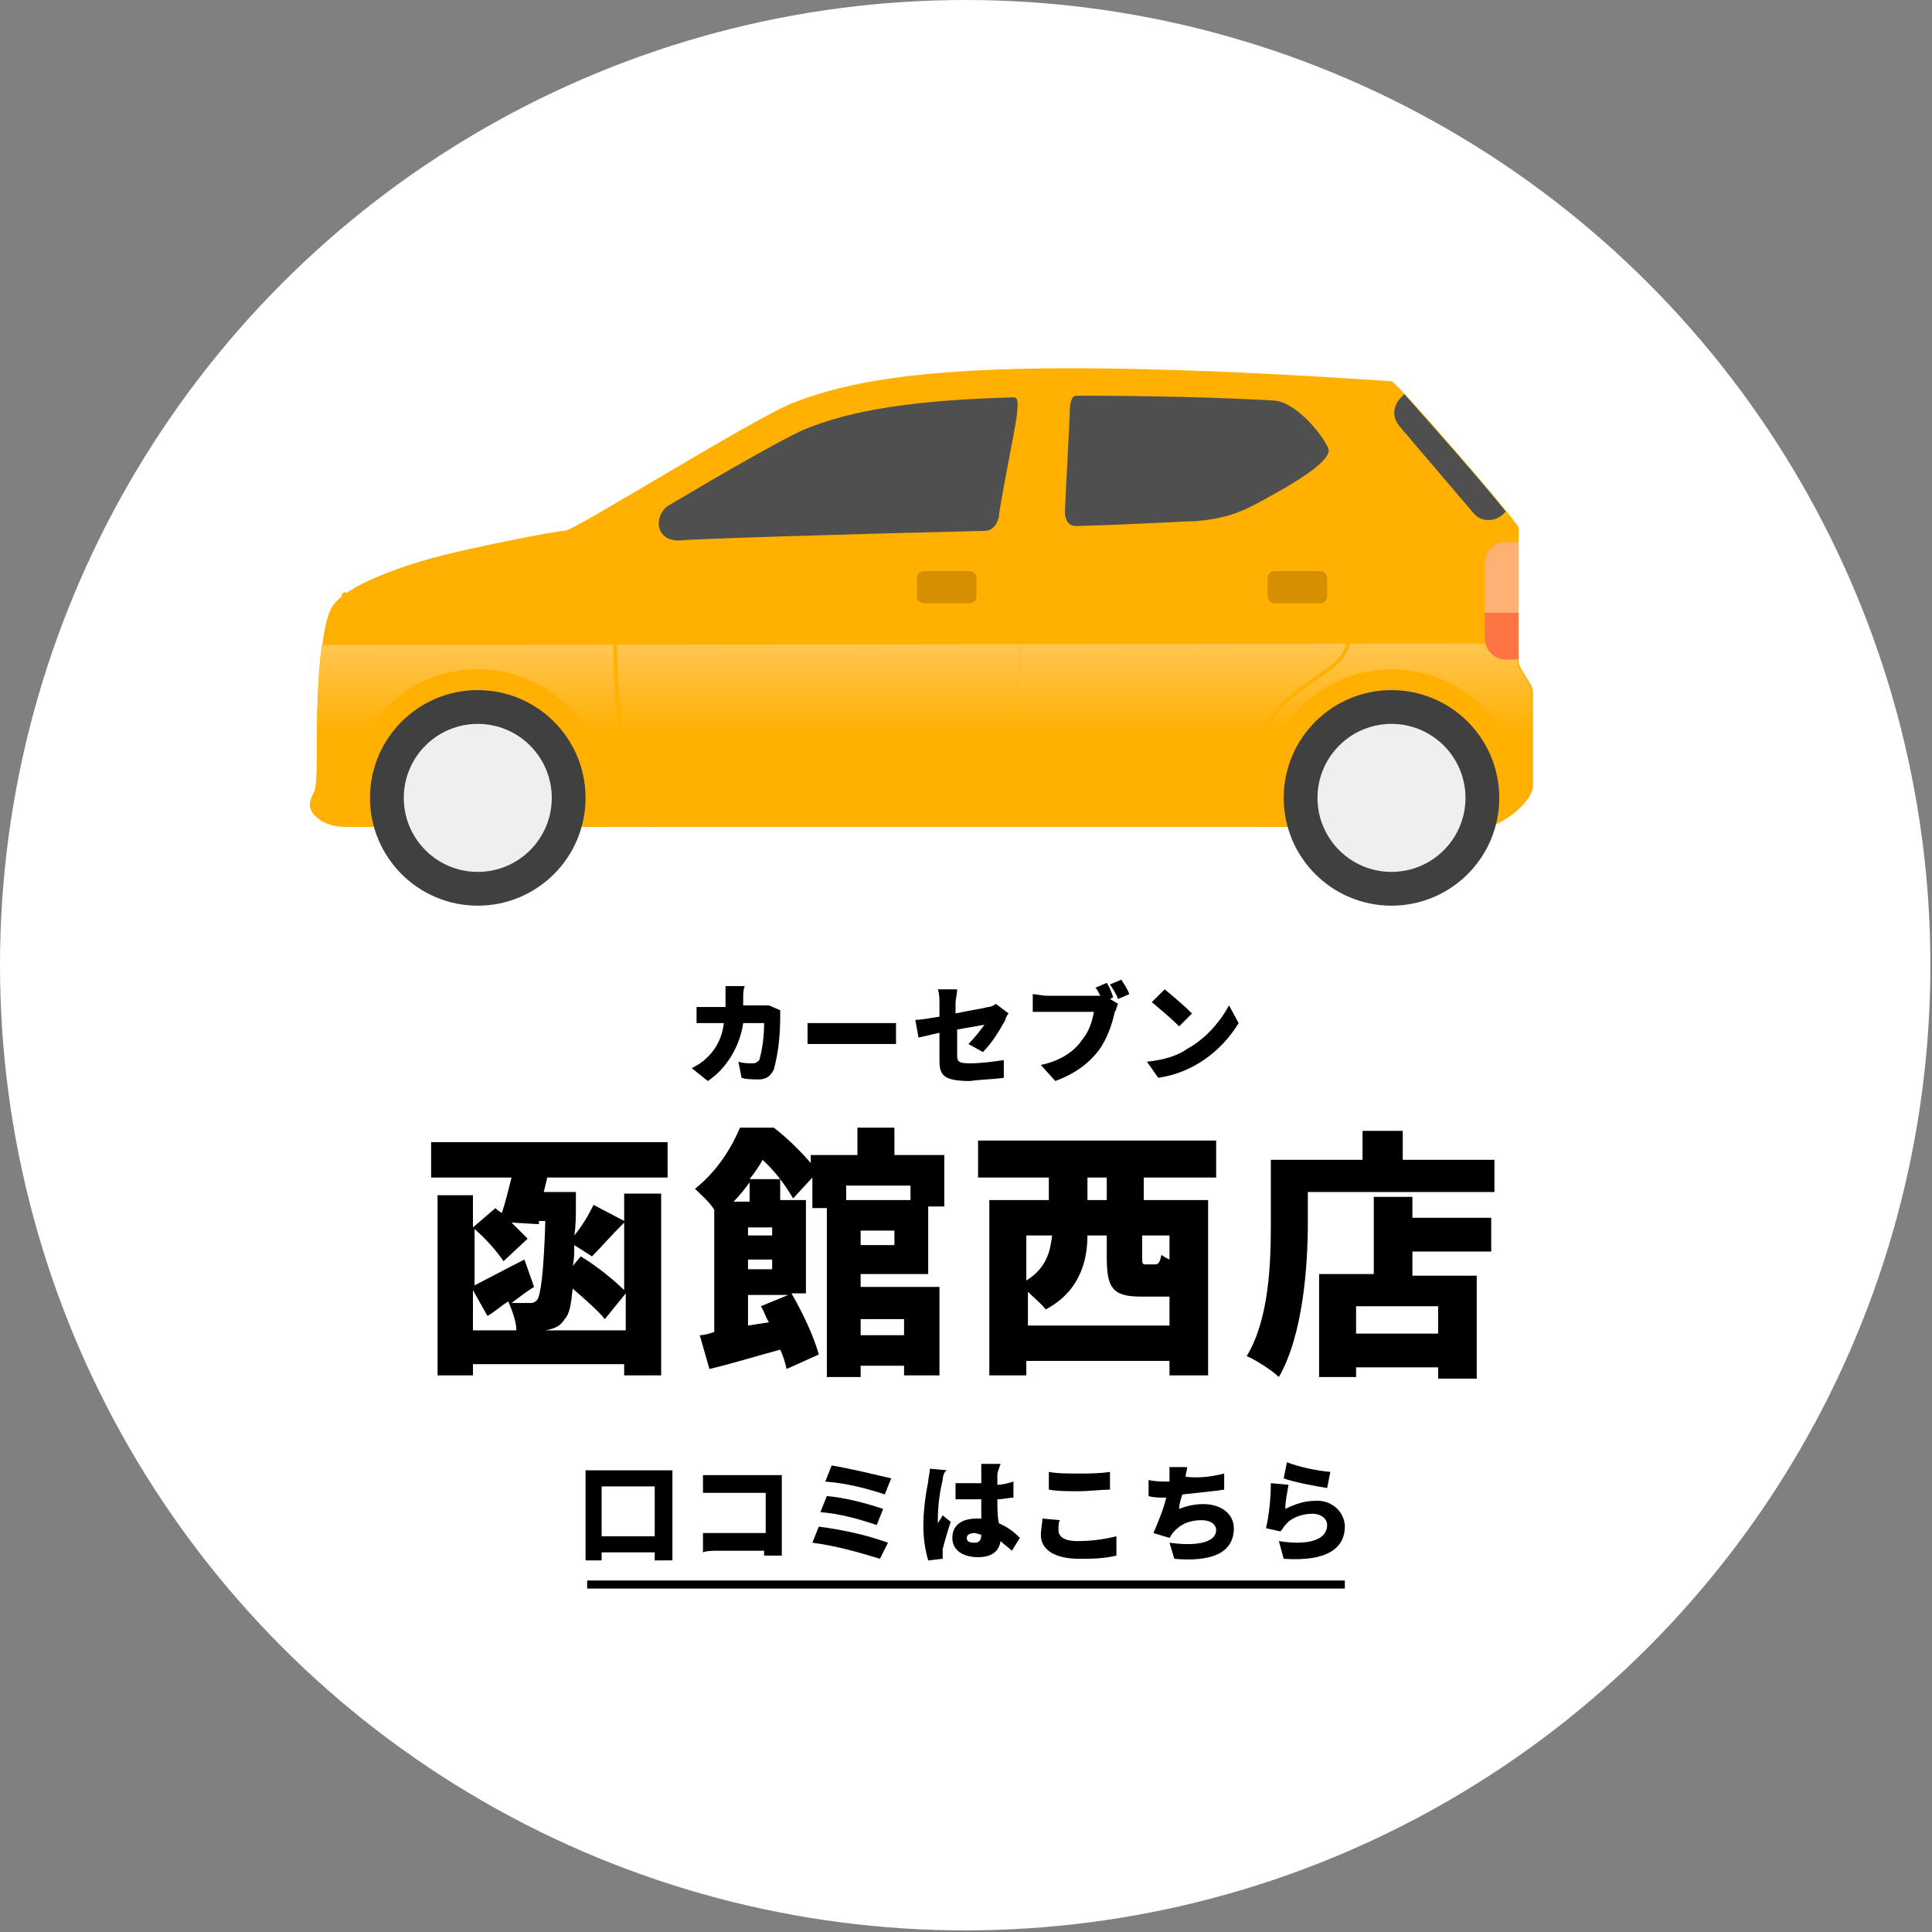 <?xml version="1.0" encoding="utf-8"?>
<!-- Generator: Adobe Illustrator 27.9.0, SVG Export Plug-In . SVG Version: 6.00 Build 0)  -->
<svg version="1.1" id="_レイヤー_1" xmlns="http://www.w3.org/2000/svg" xmlns:xlink="http://www.w3.org/1999/xlink" x="0px"
	 y="0px" viewBox="0 0 120.1 120.1" style="enable-background:new 0 0 120.1 120.1;" xml:space="preserve">
<rect x="0" y="0" width="120.1" height="120.1" fill="#808080" stroke="none"/>
<style type="text/css">
	.st0{fill:#EFEFEF;}
	.st1{fill:#FFFFFF;}
	.st2{fill:#FFB000;}
	.st3{fill:url(#SVGID_1_);}
	.st4{fill:#404040;}
	.st5{fill:#4F4F4F;}
	.st6{fill:#D68F00;}
	.st7{fill:#FFB073;}
	.st8{fill:#FF7445;}
	.st9{fill:none;stroke:#000000;stroke-width:0.5;stroke-miterlimit:10;}
</style>
<path class="st0" d="M21.4,38.2c-0.3,0-0.8,0.3-1.1,0.5c-0.3,1.3-0.5,3.3-0.5,5c0.3-0.1,0.6-0.2,1-0.5c0.7-0.6,1.7-3.5,1.7-4.1
	S21.9,38.1,21.4,38.2L21.4,38.2z"/>
<g>
	<circle class="st1" cx="60" cy="60" r="60"/>
	<path d="M46.2,62v0.5h1.1c0.2,0,0.4,0,0.5,0l0.7,0.3c0,0.1,0,0.2,0,0.4c0,1.1-0.1,2.2-0.4,3.3c-0.2,0.4-0.5,0.6-0.9,0.6
		c-0.4,0-0.8,0-1.1-0.1L45.9,66c0.3,0.1,0.6,0.1,0.9,0.1c0.2,0,0.3-0.1,0.4-0.2c0.2-0.7,0.3-1.5,0.3-2.3h-1.3
		C46,65,45.2,66.4,44,67.2l-1-0.8c0.4-0.2,0.7-0.4,1-0.7c0.6-0.6,0.9-1.3,1-2.1h-1.7v-1h1.8V62c0-0.2,0-0.4,0-0.7h1.2
		C46.2,61.5,46.2,61.8,46.2,62z"/>
	<path d="M51.3,63.6h4.4v1.3h-5.5v-1.3C50.4,63.6,51,63.6,51.3,63.6z"/>
	<path d="M58.4,64.2l-1.3,0.3l-0.2-1.1c0.3,0,0.9-0.1,1.5-0.2v-0.8c0-0.3,0-0.6-0.1-0.9h1.2c0,0.3-0.1,0.6-0.1,0.9V63
		c0.9-0.2,1.7-0.3,2-0.4c0.2,0,0.4-0.1,0.5-0.2l0.8,0.6c-0.1,0.1-0.2,0.3-0.2,0.4c-0.4,0.7-0.8,1.4-1.4,2l-0.9-0.5
		c0.4-0.4,0.7-0.8,1-1.2L59.5,64v1.6c0,0.4,0.1,0.5,0.8,0.5c0.7,0,1.4-0.1,2.1-0.2V67c-0.7,0.1-1.4,0.1-2.1,0.2
		c-1.7,0-1.9-0.4-1.9-1.3C58.4,65.9,58.4,64.2,58.4,64.2z"/>
	<path d="M69.2,62L69,62.1l0.5,0.3c-0.1,0.2-0.1,0.4-0.2,0.5c-0.2,0.9-0.5,1.7-1,2.4c-0.7,0.9-1.6,1.5-2.7,1.9l-0.9-1
		c1-0.2,2-0.7,2.6-1.6c0.4-0.5,0.6-1.1,0.7-1.7h-3.8v-1.1c0.2,0,0.6,0.1,0.9,0.1h3c0.1,0,0.2,0,0.3,0c-0.1-0.2-0.2-0.4-0.3-0.5
		l0.7-0.3C69,61.4,69.1,61.7,69.2,62z M70.2,61.8l-0.7,0.3c-0.1-0.3-0.3-0.6-0.5-0.9l0.7-0.3C69.9,61.2,70.1,61.5,70.2,61.8z"/>
	<path d="M73.8,65.2c1.1-0.6,2-1.6,2.6-2.7l0.6,1.1c-1.1,1.8-2.9,3.1-5,3.4L71.3,66C72.2,65.9,73.1,65.7,73.8,65.2z M74.1,63
		l-0.8,0.8c-0.5-0.5-1.1-1-1.7-1.5l0.8-0.8C73,62,73.6,62.5,74.1,63z"/>
	<path class="st2" d="M21.5,51.3h71.1c0.5,0,2.7-1.3,2.7-2.5V43c0-0.5-0.9-1.4-0.9-1.9v-8.3c0-0.3-7.6-9.1-7.9-9.1
		S74.6,22.8,65,22.9c-9.5,0.1-13.2,1.2-15.6,2.1S35.7,33,35.1,33s-5.5,1-7.5,1.5s-6.2,1.8-7,3.3s-0.9,6.6-0.9,8.4s0,2.7-0.2,3.1
		s-0.4,0.8,0,1.3S20.7,51.3,21.5,51.3L21.5,51.3z"/>
	
		<linearGradient id="SVGID_1_" gradientUnits="userSpaceOnUse" x1="57.283" y1="80.26" x2="57.283" y2="74.26" gradientTransform="matrix(1 0 0 -1 0 119.89)">
		<stop  offset="0" style="stop-color:#FFC757"/>
		<stop  offset="1" style="stop-color:#FFB000"/>
	</linearGradient>
	<path class="st3" d="M20,40.1c-0.3,2.1-0.3,4.9-0.3,6.1c0,1.8,0,2.7-0.2,3.1s-0.4,0.8,0,1.3s1.1,0.8,1.9,0.8h71.1
		c0.5,0,2.7-1.3,2.7-2.5V43c0-0.5-0.9-1.4-0.9-1.9V40L20,40.1L20,40.1z"/>
	<path class="st2" d="M37.7,49.6c0-4.4-3.6-8-8-8s-8,3.6-8,8c0,0.6,0.1,1.2,0.2,1.8h15.6C37.6,50.8,37.7,50.2,37.7,49.6L37.7,49.6z"
		/>
	<path class="st2" d="M94.5,49.6c0-4.4-3.6-8-8-8s-8,3.6-8,8c0,0.6,0.1,1.2,0.2,1.8h13.8c0.3,0,1.2-0.5,1.9-1.1
		C94.5,50,94.5,49.8,94.5,49.6z"/>
	<circle class="st4" cx="29.7" cy="49.6" r="6.7"/>
	<circle class="st0" cx="29.7" cy="49.6" r="4.6"/>
	<circle class="st4" cx="86.5" cy="49.6" r="6.7"/>
	<circle class="st0" cx="86.5" cy="49.6" r="4.6"/>
	<path class="st5" d="M61.2,33c0.5,0,0.8-0.4,0.9-0.9c0-0.5,1-5.4,1.1-6.2c0.1-0.9,0.1-1.2-0.2-1.2c-7.5,0.2-10.8,1.1-13,2
		c-1.2,0.5-5.2,2.8-8.4,4.7c-0.9,0.5-1,2.2,0.6,2.2C43.1,33.5,52.7,33.2,61.2,33C61.2,33,61.2,33,61.2,33z"/>
	<path class="st5" d="M79.2,24.9c-3.5-0.2-7.8-0.3-11.9-0.3c-0.1,0-0.3,0-0.4,0c-0.3,0-0.4,0.5-0.4,1s-0.3,5.8-0.3,6.2
		c0,0.5,0.2,0.9,0.7,0.9c3.8-0.1,6.7-0.3,7.4-0.3c2.4-0.2,3.3-0.8,5.1-1.8c1.8-1,3.2-2,3.2-2.6C82.5,27.4,80.7,25,79.2,24.9z"/>
	<path class="st2" d="M63.6,50.1h12.2c1,0,1.6-0.4,1.8-1.2l0-0.2c0.2-1,0.5-2.8,2-4.6c0.7-0.8,1.5-1.3,2.2-1.8
		c0.9-0.6,1.8-1.2,2.1-2.2c0.1-0.4,0.3-1.1,0.6-1.8c0.8-2.5,2-6,1.9-7.1c-0.2-1.5-4.3-6.8-6.2-7.1c-1.7-0.2-10.6-0.5-14.9-0.4
		c0-0.3,0.1-0.5,0.1-0.7c-0.1,0-0.1,0-0.2,0c0,0.2-0.1,0.4-0.1,0.7c-0.3,0-0.5,0-0.8,0c-5.9,0.2-10.3,0.7-13.2,1.7
		c-3.7,1.2-7.5,3.5-8.7,4.3c-0.1,0.1-0.2,0.2-0.4,0.2c-1.2,0.8-2.9,1.9-3.5,5c-0.6,3-0.4,8.7,0.1,11.8c0.6,3.1,1.1,3.2,1.5,3.3
		c0.2,0,0.2,0.6,0.2,1.2c0,0,0,0.1,0,0.2h0.2c0,0,0-0.1,0-0.2c0-0.5,0-0.8,0-1.1h22.9c0.1,0.4,0.1,0.8,0.1,1.3h0.2
		C63.7,50.9,63.7,50.5,63.6,50.1L63.6,50.1z M40.4,49.9c0-0.1-0.1-0.1-0.2-0.1c-0.3-0.1-0.8-0.2-1.3-3.2c-0.6-3-0.8-8.7-0.1-11.7
		c0.6-3,2.2-4,3.5-4.8c0.1-0.1,0.2-0.2,0.4-0.2c1.2-0.8,4.9-3.1,8.6-4.3c2.9-0.9,7.3-1.5,13.2-1.7c0.2,0,0.5,0,0.7,0
		c-0.3,2.5-1,7.4-1.3,10.7c-0.4,4.7-1,12-1,12.8c0,0.3,0.1,0.7,0.2,1.2c0.1,0.4,0.2,0.8,0.3,1.3L40.4,49.9L40.4,49.9z M63.3,48.5
		C63.1,48,63,47.6,63,47.4c-0.1-0.8,0.5-8.2,1-12.8c0.3-3.2,1-8.2,1.3-10.7c4.3,0,13.2,0.1,14.9,0.4c1.7,0.2,5.8,5.5,6,6.9
		c0.1,1-1.1,4.6-1.9,7c-0.2,0.7-0.5,1.4-0.6,1.8c-0.3,1-1.1,1.5-2,2.1c-0.7,0.5-1.5,1-2.2,1.8c-1.5,1.8-1.8,3.7-2,4.7l0,0.2
		c-0.1,0.7-0.7,1.1-1.6,1.1H63.5C63.5,49.4,63.3,48.9,63.3,48.5L63.3,48.5z"/>
	<path class="st2" d="M21.8,37.3c0.2,0.1,0.5,0.2,0.8,0.2c0,0,0.1,0,0.1,0c0.5-0.1,3.6-0.7,6.3-1.2c1.5-0.3,3-0.6,3.7-0.7
		c1.6-0.3,2.6-1.9,3-2.7c-0.1,0.1-0.2,0.1-0.3,0.2c-0.5,0.8-1.3,2.1-2.7,2.4C32,35.4,30.5,35.7,29,36c-2.7,0.5-5.8,1.2-6.3,1.2
		c-0.3,0-0.5-0.1-0.8-0.2c-0.1-0.1-0.3-0.1-0.5-0.2c-0.1,0.1-0.1,0.1-0.2,0.2C21.4,37.1,21.6,37.2,21.8,37.3L21.8,37.3z"/>
	<path class="st6" d="M60.7,36.5v-0.6c0-0.2-0.2-0.4-0.4-0.4h-2.9c-0.2,0-0.4,0.2-0.4,0.4v0.6C57,36.5,60.7,36.5,60.7,36.5z"/>
	<path class="st6" d="M57,36.5v0.6c0,0.2,0.2,0.4,0.4,0.4h2.9c0.2,0,0.4-0.2,0.4-0.4v-0.6H57z"/>
	<path class="st6" d="M82.5,36.5v-0.6c0-0.2-0.2-0.4-0.4-0.4h-2.9c-0.2,0-0.4,0.2-0.4,0.4v0.6C78.8,36.5,82.5,36.5,82.5,36.5z"/>
	<path class="st6" d="M78.8,36.5v0.6c0,0.2,0.2,0.4,0.4,0.4h2.9c0.2,0,0.4-0.2,0.4-0.4v-0.6C82.5,36.5,78.8,36.5,78.8,36.5z"/>
	<path class="st7" d="M94.4,33.7h-0.8c-0.7,0-1.3,0.6-1.3,1.3v3.1h2.1C94.4,38.1,94.4,33.7,94.4,33.7z"/>
	<path class="st8" d="M93.6,41h0.8v-2.9h-2.1v1.6C92.3,40.4,92.9,41,93.6,41L93.6,41z"/>
	<path class="st5" d="M87.1,24.7c-0.5,0.5-0.6,1.2-0.1,1.8l4.6,5.4c0.4,0.5,1.2,0.6,1.8,0.1l0.2-0.2c-1.5-1.9-4.8-5.6-6.3-7.3
		L87.1,24.7z"/>
	<path d="M41.8,91.4V97h-1.1v-0.5h-3.3V97h-1v-5.6C36.4,91.4,41.8,91.4,41.8,91.4z M40.7,95.5v-3.1h-3.3v3.1H40.7z"/>
	<path d="M44.6,91.7h4v5h-1.1v-0.3h-2.9c-0.2,0-0.7,0-0.9,0.1v-1.2h3.9v-2.5h-3.9v-1.1C44,91.7,44.4,91.7,44.6,91.7z"/>
	<path d="M55.2,95.9l-0.5,1c-1.3-0.4-2.7-0.8-4.2-1l0.4-1C52.4,95.1,53.8,95.4,55.2,95.9z M54.9,93.8l-0.4,1
		c-1.2-0.4-2.3-0.7-3.5-0.8l0.4-1C52.5,93.1,53.7,93.4,54.9,93.8z M55.4,91.9l-0.4,1c-1.2-0.4-2.4-0.7-3.7-0.8l0.4-1
		C52.9,91.3,54.1,91.6,55.4,91.9z"/>
	<path d="M58.6,92c-0.2,0.8-0.3,1.7-0.3,2.5v0.2c0.1-0.2,0.2-0.3,0.3-0.5l0.5,0.4c-0.2,0.6-0.4,1.3-0.5,1.7c0,0.1,0,0.2,0,0.3v0.3
		l-0.9,0.1c-0.2-0.7-0.3-1.4-0.3-2.1c0-0.9,0.1-1.8,0.3-2.8c0-0.2,0.1-0.5,0.1-0.8l1.1,0.1C58.7,91.4,58.6,91.8,58.6,92z M62,91.7
		v0.6c0.3,0,0.7-0.1,1-0.2v1c-0.3,0-0.6,0.1-1,0.1c0,0.6,0,1.1,0.1,1.5c0.5,0.2,0.9,0.5,1.3,0.9l-0.5,0.8c-0.2-0.2-0.5-0.4-0.7-0.6
		c-0.1,0.6-0.5,1-1.4,1s-1.6-0.4-1.6-1.2s0.6-1.2,1.5-1.2H61v-1.2h-1.6v-1H61v-0.7c0-0.2,0-0.3,0-0.5h1.2C62.1,91.3,62,91.5,62,91.7
		C61.9,91.7,62,91.7,62,91.7z M60.6,95.9c0.3,0,0.4-0.2,0.4-0.5l0,0c-0.1,0-0.3-0.1-0.4-0.1c-0.3,0-0.5,0.1-0.5,0.3
		S60.2,95.9,60.6,95.9C60.5,95.9,60.6,95.9,60.6,95.9z"/>
	<path d="M65.8,95.1c0,0.4,0.3,0.7,1.2,0.7c0.8,0,1.6-0.1,2.4-0.3v1.2c-0.8,0.2-1.6,0.2-2.3,0.2c-1.6,0-2.4-0.6-2.4-1.5
		c0-0.3,0.1-0.7,0.1-1l1.1,0.1C65.8,94.6,65.8,94.8,65.8,95.1z M67,91.6c0.7,0,1.3,0,2-0.1v1.1c-0.5,0-1.3,0.1-2,0.1
		c-0.6,0-1.3,0-1.8-0.1v-1.1C65.7,91.6,66.4,91.6,67,91.6z"/>
	<path d="M73.7,91.8L73.7,91.8c0.8,0.1,1.6,0,2.4-0.2v1c-0.6,0.1-1.7,0.2-2.6,0.3c-0.1,0.3-0.2,0.6-0.2,0.9c0.5-0.2,1-0.3,1.5-0.3
		c1.1,0,1.9,0.6,1.9,1.5c0,1.6-1.5,2.1-3.7,1.9l-0.3-1c1.4,0.2,2.9,0.1,2.9-0.8c0-0.3-0.3-0.6-0.9-0.6c-0.7,0-1.3,0.2-1.8,0.8
		c-0.1,0.1-0.1,0.2-0.2,0.3l-1-0.3c0.3-0.7,0.6-1.4,0.8-2.2c-0.4,0-0.8,0-1.1-0.1v-1c0.4,0.1,0.8,0.1,1.3,0.1c0-0.1,0-0.1,0-0.2
		c0-0.2,0-0.5,0-0.7h1.1C73.8,91.4,73.7,91.6,73.7,91.8L73.7,91.8z"/>
	<path d="M79.9,93.8c0.6-0.3,1.2-0.5,1.8-0.5c0.9-0.1,1.8,0.5,1.9,1.5c0,0,0,0.1,0,0.1c0,1.2-0.9,2.2-3.8,2l-0.3-1.1
		c1.9,0.3,3-0.1,3-1c0-0.4-0.4-0.7-0.9-0.7c-0.6,0-1.3,0.2-1.7,0.7c-0.1,0.1-0.2,0.3-0.3,0.4l-0.9-0.2c0.2-0.9,0.3-1.9,0.3-2.8
		l1.1,0.1C80,92.9,79.9,93.3,79.9,93.8z M82.7,91.5l-0.2,1c-0.7-0.1-2.2-0.4-2.7-0.6l0.2-1C80.8,91.2,81.7,91.4,82.7,91.5z"/>
	<line class="st9" x1="83.6" y1="98.5" x2="36.5" y2="98.5"/>
	<g>
		<path d="M34,73.3l-0.2,0.8h2c0,0,0,0.6,0,0.8c0,0.7,0,1.3-0.1,1.9c0.5-0.6,0.9-1.3,1.2-1.9l1.9,1v-1.7h2.3v11.3h-2.3v-0.7h-9.4
			v0.7h-2.2V74.3h2.2v2l1.4-1.2c0.1,0.1,0.2,0.2,0.4,0.3c0.2-0.6,0.4-1.4,0.6-2.2h-5V71h14.7v2.2H34z M31.3,78.4
			c-0.4-0.6-1.1-1.4-1.8-2v3.5c0.8-0.4,1.9-1,3.1-1.6l0.6,1.7c-0.5,0.3-1,0.7-1.4,1c0.5,0,0.9,0,1.1,0c0.2,0,0.3,0,0.5-0.2
			c0.2-0.3,0.4-1.6,0.5-4.9h-0.4l0,0.2L31.8,76c0.4,0.4,0.7,0.7,1,1L31.3,78.4z M29.4,82.7h2.7c0-0.6-0.3-1.3-0.5-1.8
			c-0.5,0.3-0.9,0.7-1.3,0.9l-0.9-1.6V82.7z M37.6,82c-0.4-0.5-1.2-1.2-2-1.9c-0.1,1-0.2,1.6-0.5,1.9c-0.3,0.5-0.7,0.6-1.2,0.7h5
			v-2.3L37.6,82z M35.7,77.4c0,0.5,0,0.9-0.1,1.3l0.5-0.6c1,0.6,2.1,1.5,2.7,2.1V76c-0.8,0.8-1.5,1.6-2,2.1L35.7,77.4z"/>
		<path d="M53.5,79.2V80h4.9v5.5h-2.2v-0.6h-2.7v0.7h-2.1V75.1h-0.9v-1.9l-1.2,1.3c-0.4-0.7-1.1-1.7-1.9-2.4
			c-0.2,0.4-0.5,0.8-0.8,1.2h1.9v1.3h1.6v5.8h-0.9c0.7,1.2,1.4,2.7,1.7,3.8l-2,0.9c-0.1-0.4-0.2-0.8-0.4-1.2
			c-1.5,0.4-3.1,0.9-4.4,1.2L43.5,83c0.3,0,0.6-0.1,0.9-0.2v-7.6c-0.3-0.5-0.9-1-1.2-1.3c1.4-1.1,2.3-2.6,2.8-3.8h2.1
			c0.8,0.6,1.7,1.5,2.3,2.2v-0.5h2.9v-1.7h2.3v1.7h3.1v3.2h-1v4.2H53.5z M46.6,73.5c-0.3,0.4-0.6,0.8-1,1.2h1V73.5z M46.5,76.3v0.5
			h1.5v-0.5H46.5z M46.5,78.9h1.5v-0.6h-1.5V78.9z M47.8,82.2c-0.2-0.3-0.3-0.7-0.5-1l1.7-0.7h-2.5v1.9L47.8,82.2z M52.6,73.7v0.9h4
			v-0.9H52.6z M55.6,76.5h-2.1v0.9h2.1V76.5z M53.5,82v1h2.7v-1H53.5z"/>
		<path d="M71.1,73.2v1.4h4v10.9h-2.4v-0.9h-8.9v0.9h-2.3V74.6h3.7v-1.4h-4.4v-2.3h14.8v2.3H71.1z M72.7,82.5v-1.9
			c-0.2,0-0.4,0-0.6,0h-1.2c-1.8,0-2.1-0.6-2.1-2.5v-1.3h-1.2c0,1.6-0.5,3.5-2.6,4.6c-0.2-0.3-0.7-0.7-1.1-1.1v2.1H72.7z M63.8,76.8
			v2.8c1.3-0.8,1.5-1.9,1.6-2.8H63.8z M68.8,73.2h-1.2v1.4h1.2V73.2z M72.7,76.8H71v1.3c0,0.5,0,0.5,0.3,0.5h0.5
			c0.2,0,0.3-0.1,0.4-0.6c0.1,0.1,0.3,0.2,0.5,0.3V76.8z"/>
		<path d="M92.9,71.9v2.2H81.3V76c0,2.7-0.3,7-1.8,9.6c-0.4-0.4-1.5-1.1-2-1.3c1.4-2.3,1.5-5.8,1.5-8.2v-4h5.7v-1.8h2.5v1.8H92.9z
			 M87.8,75.7h4.9v2.1h-4.9v1.5h4v6.4h-2.4V85h-5.1v0.6H82v-6.4h3.4v-4.8h2.4V75.7z M89.4,81.2h-5.1v1.7h5.1V81.2z"/>
	</g>
</g>
</svg>
